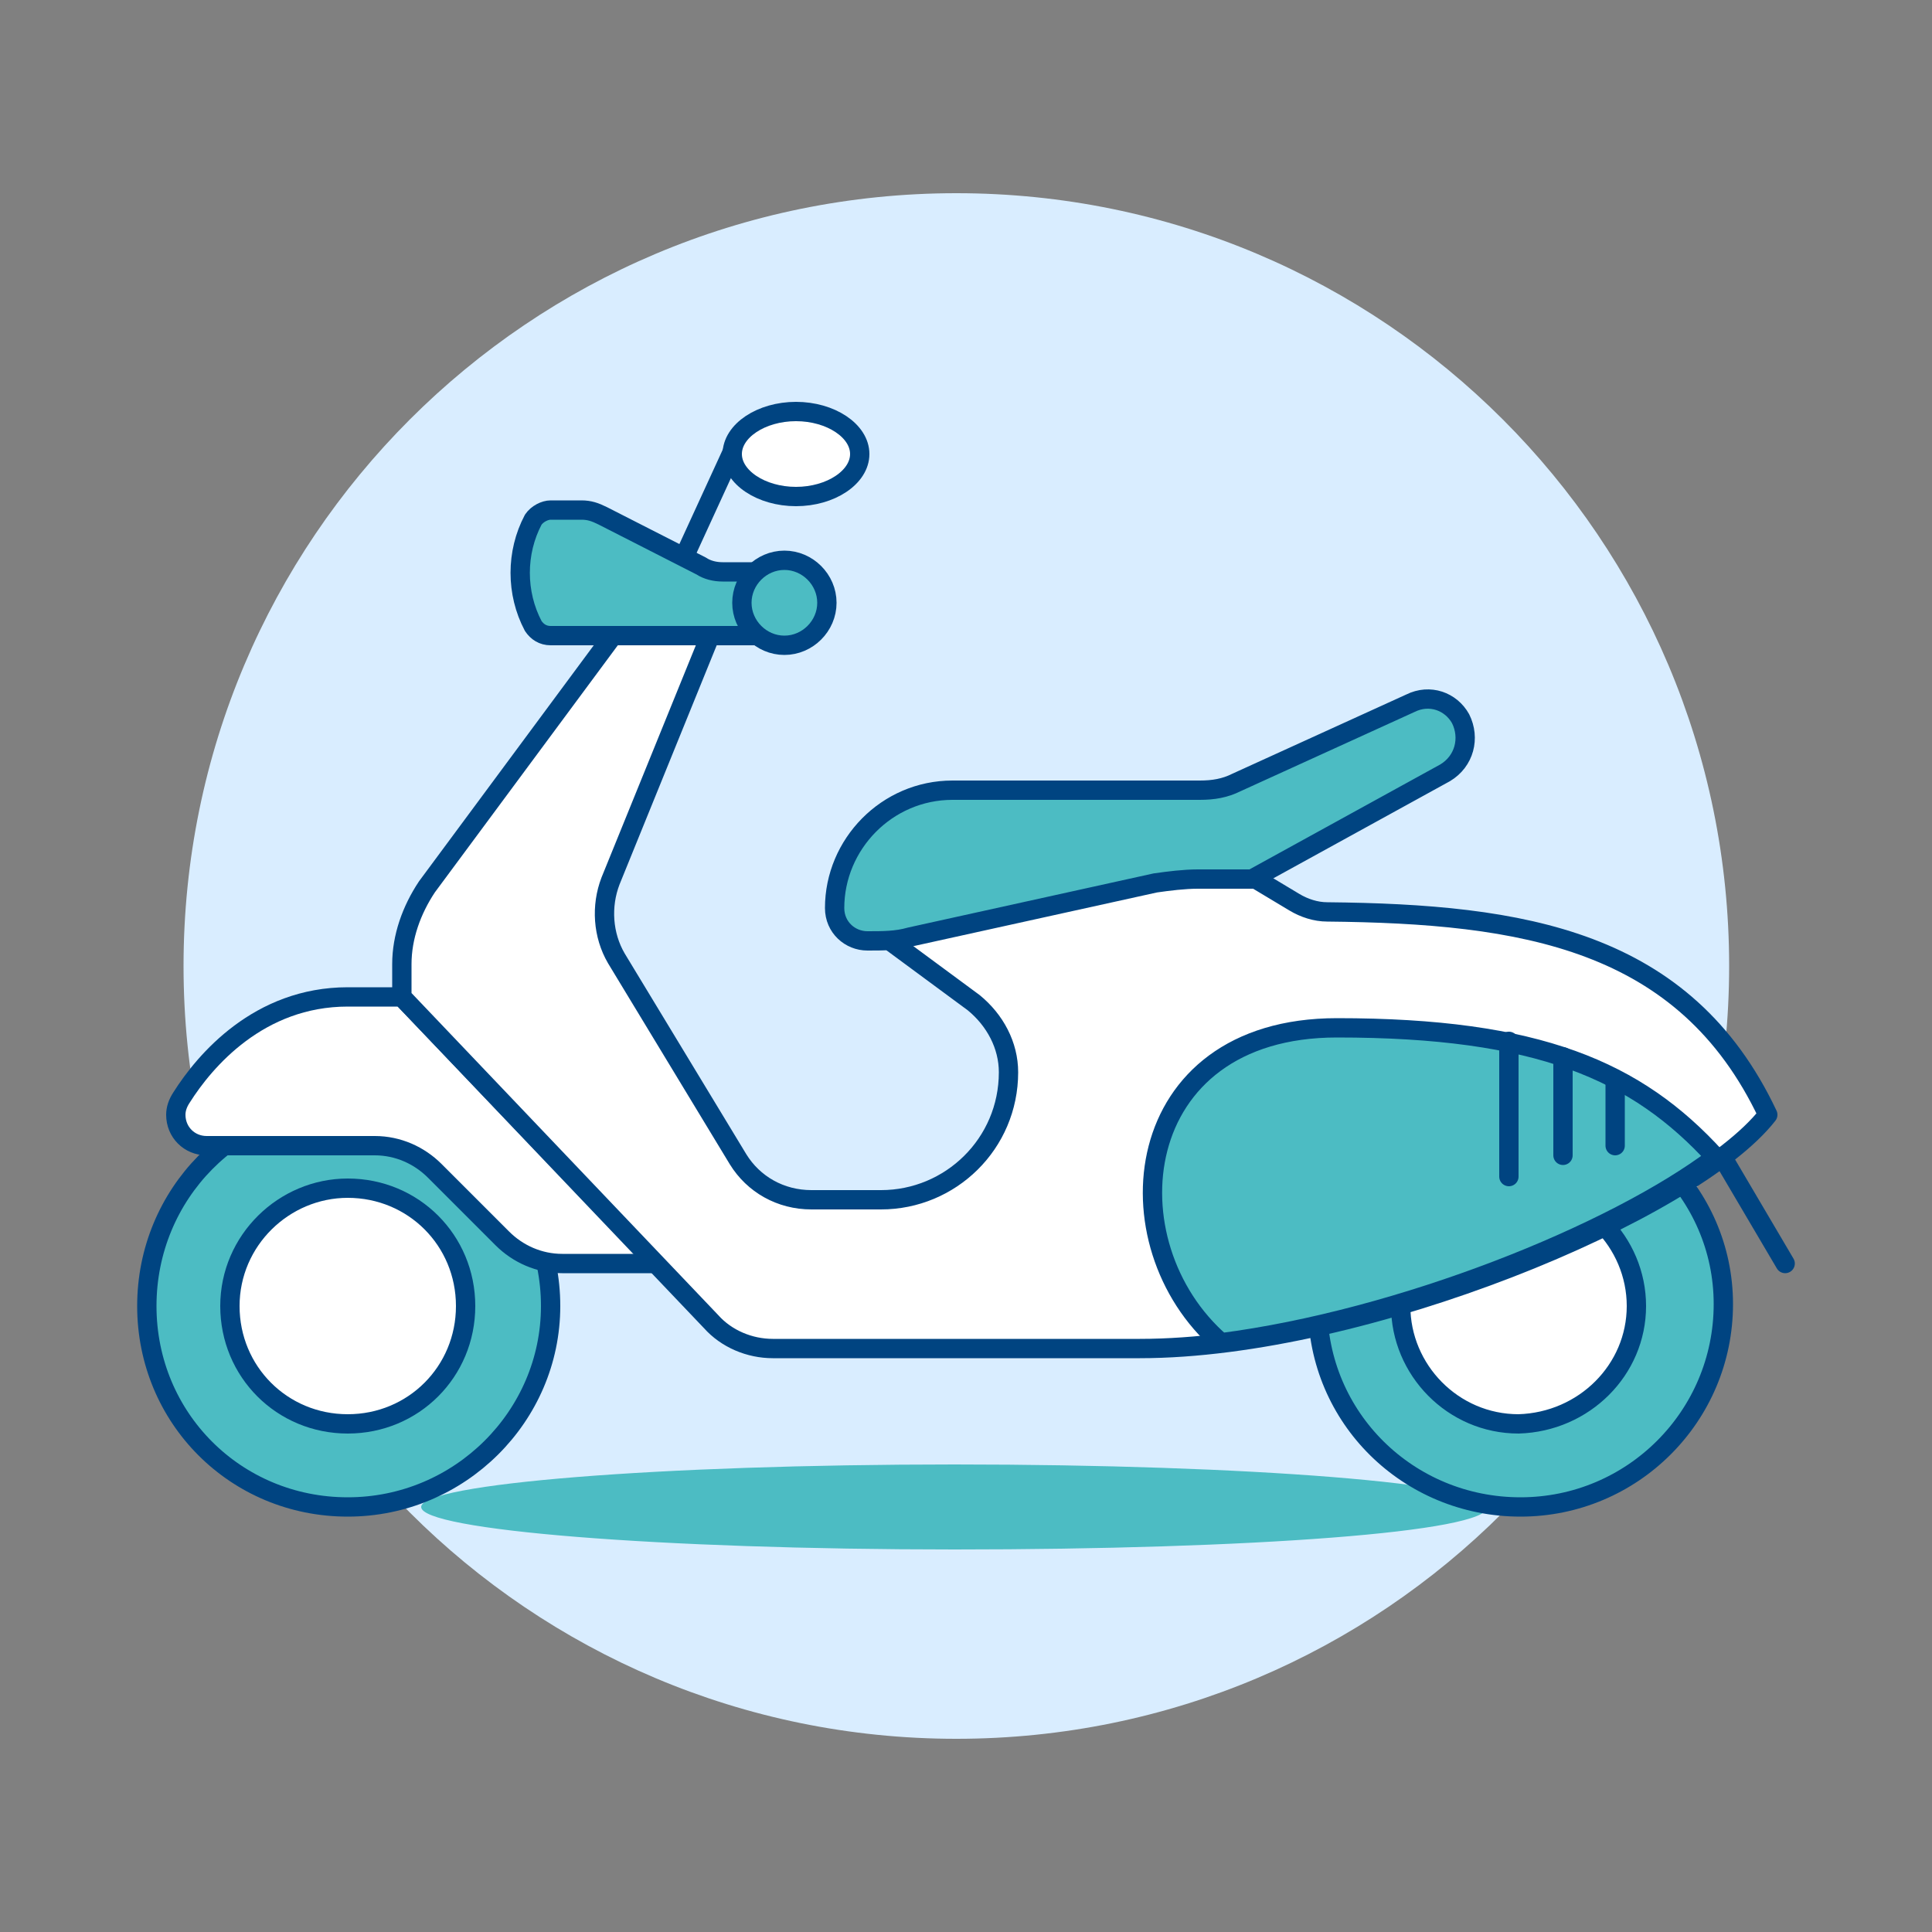 <?xml version="1.0" encoding="utf-8"?>
<!-- Generator: Adobe Illustrator 27.3.1, SVG Export Plug-In . SVG Version: 6.00 Build 0)  -->
<svg version="1.1" id="Capa_1" xmlns="http://www.w3.org/2000/svg" xmlns:xlink="http://www.w3.org/1999/xlink" x="0px" y="0px"
	 viewBox="0 0 100 100" style="enable-background:new 0 0 100 100;" xml:space="preserve">
<rect x="0" y="0" width="100" height="100" fill="#808080" stroke="none"/>
<style type="text/css">
	.st0{fill:#D9EDFF;}
	.st1{fill:#4CBCC3;}
	.st2{fill:none;stroke:#004481;stroke-linecap:round;stroke-linejoin:round;}
	.st3{fill:none;stroke:#004481;}
	.st4{fill:#FFFFFF;stroke:#004481;}
	.st5{fill:#FFFFFF;}
	.st6{fill:#4CBCC3;stroke:#004481;stroke-linecap:round;stroke-linejoin:round;}
	.st7{fill:#FFFFFF;stroke:#004481;stroke-linecap:round;stroke-linejoin:round;}
</style>
<path class="st0" d="M49.5,10c-22.1,0-40,17.9-40,40s17.9,40,40,40s40-17.9,40-40S71.6,10,49.5,10z"/>
<path class="st1" d="M77,78c0-1.2-12.3-2.2-27.6-2.2s-27.6,1-27.6,2.2c0,0,0,0,0,0c0,1.2,12.3,2.2,27.6,2.2S77,79.3,77,78
	C77,78,77,78,77,78z"/>
<path class="st2" d="M35.1,29.5l2.8-6.1"/>
<path class="st1" d="M78.7,57.1c-5.8,0-10.5,4.7-10.5,10.5S72.9,78,78.7,78s10.5-4.7,10.5-10.5S84.4,57.1,78.7,57.1z"/>
<path class="st2" d="M78.7,57.1c-5.8,0-10.5,4.7-10.5,10.5S72.9,78,78.7,78s10.5-4.7,10.5-10.5S84.4,57.1,78.7,57.1z"/>
<path class="st2" d="M92.4,65.4l-3.3-5.6"/>
<path class="st1" d="M28.5,67.6c0-5.8-4.7-10.5-10.5-10.5S7.6,61.8,7.6,67.6c0,0,0,0,0,0C7.6,73.4,12.2,78,18,78
	S28.5,73.3,28.5,67.6C28.5,67.6,28.5,67.6,28.5,67.6z"/>
<path class="st3" d="M28.5,67.6c0-5.8-4.7-10.5-10.5-10.5S7.6,61.8,7.6,67.6c0,0,0,0,0,0C7.6,73.4,12.2,78,18,78
	S28.5,73.3,28.5,67.6C28.5,67.6,28.5,67.6,28.5,67.6z"/>
<path class="st4" d="M18,61.5c-3.3,0-6.1,2.7-6.1,6.1s2.7,6.1,6.1,6.1s6.1-2.7,6.1-6.1S21.4,61.5,18,61.5z"/>
<path class="st4" d="M84.7,67.6c0-3.3-2.7-6.1-6.1-6.1c-3.3,0-6.1,2.7-6.1,6.1c0,0,0,0,0,0c0,3.3,2.7,6.1,6.1,6.1
	C82,73.6,84.7,70.9,84.7,67.6C84.7,67.6,84.7,67.6,84.7,67.6z"/>
<path class="st5" d="M20.8,51.6H18c-4.6,0-7.4,3.3-8.6,5.2c-0.2,0.3-0.3,0.6-0.3,0.9c0,0.9,0.7,1.6,1.6,1.6h8.7
	c1.2,0,2.3,0.5,3.1,1.3l3.5,3.5c0.8,0.8,1.9,1.3,3.1,1.3H34L20.8,51.6z"/>
<path class="st2" d="M20.8,51.6H18c-4.6,0-7.4,3.3-8.6,5.2c-0.2,0.3-0.3,0.6-0.3,0.9c0,0.9,0.7,1.6,1.6,1.6h8.7
	c1.2,0,2.3,0.5,3.1,1.3l3.5,3.5c0.8,0.8,1.9,1.3,3.1,1.3H34L20.8,51.6z"/>
<path class="st5" d="M36.8,32.8l-5.2,12.8c-0.5,1.3-0.4,2.8,0.3,4L38.2,60c0.8,1.3,2.2,2.1,3.8,2.1h3.6c0,0,0,0,0,0
	c3.6,0,6.6-2.9,6.6-6.6c0-1.4-0.7-2.7-1.8-3.6l-4.2-3.1l6.1-3.3h12.7l2,1.2c0.5,0.3,1.1,0.5,1.7,0.5c10.1,0.1,18.5,1.4,22.8,10.5
	c-3.9,5-20.9,12.1-32.5,12.1l-19,0c-1.2,0-2.4-0.5-3.2-1.4L20.8,51.6v-1.7c0-1.4,0.5-2.8,1.3-4l9.7-13.1H36.8z"/>
<path class="st2" d="M36.8,32.8l-5.2,12.8c-0.5,1.3-0.4,2.8,0.3,4L38.2,60c0.8,1.3,2.2,2.1,3.8,2.1h3.6c0,0,0,0,0,0
	c3.6,0,6.6-2.9,6.6-6.6c0-1.4-0.7-2.7-1.8-3.6l-4.2-3.1l6.1-3.3h12.7l2,1.2c0.5,0.3,1.1,0.5,1.7,0.5c10.1,0.1,18.5,1.4,22.8,10.5
	c-3.9,5-20.9,12.1-32.5,12.1l-19,0c-1.2,0-2.4-0.5-3.2-1.4L20.8,51.6v-1.7c0-1.4,0.5-2.8,1.3-4l9.7-13.1H36.8z"/>
<path class="st1" d="M36.3,29.3c0.3,0.2,0.7,0.3,1.1,0.3h3.3v3.3H28.5c-0.4,0-0.7-0.2-0.9-0.5c-0.9-1.7-0.9-3.8,0-5.5
	c0.2-0.3,0.6-0.5,0.9-0.5h1.6c0.4,0,0.7,0.1,1.1,0.3L36.3,29.3z"/>
<path class="st2" d="M36.3,29.3c0.3,0.2,0.7,0.3,1.1,0.3h3.3v3.3H28.5c-0.4,0-0.7-0.2-0.9-0.5c-0.9-1.7-0.9-3.8,0-5.5
	c0.2-0.3,0.6-0.5,0.9-0.5h1.6c0.4,0,0.7,0.1,1.1,0.3L36.3,29.3z"/>
<path class="st6" d="M42.8,31.2c0-1.2-1-2.2-2.2-2.2c-1.2,0-2.2,1-2.2,2.2c0,0,0,0,0,0c0,1.2,1,2.2,2.2,2.2
	C41.8,33.4,42.8,32.4,42.8,31.2C42.8,31.2,42.8,31.2,42.8,31.2z"/>
<path class="st1" d="M73,36.4c1-0.5,2.1-0.1,2.6,0.8c0.5,1,0.2,2.2-0.8,2.8l-10,5.5h-2.8c-0.7,0-1.5,0.1-2.2,0.2l-12.7,2.8
	c-0.7,0.2-1.4,0.2-2.2,0.2c0,0,0,0,0,0c-0.9,0-1.7-0.7-1.7-1.7c0,0,0,0,0,0c0-3.3,2.7-6.1,6.1-6.1h12.8c0.7,0,1.3-0.1,1.9-0.4
	L73,36.4z"/>
<path class="st2" d="M73,36.4c1-0.5,2.1-0.1,2.6,0.8c0.5,1,0.2,2.2-0.8,2.8l-10,5.5h-2.8c-0.7,0-1.5,0.1-2.2,0.2l-12.7,2.8
	c-0.7,0.2-1.4,0.2-2.2,0.2c0,0,0,0,0,0c-0.9,0-1.7-0.7-1.7-1.7c0,0,0,0,0,0c0-3.3,2.7-6.1,6.1-6.1h12.8c0.7,0,1.3-0.1,1.9-0.4
	L73,36.4z"/>
<path class="st7" d="M44.5,23.5c0-1.2-1.5-2.2-3.3-2.2c-1.8,0-3.3,1-3.3,2.2c0,0,0,0,0,0c0,1.2,1.5,2.2,3.3,2.2
	C43,25.7,44.5,24.7,44.5,23.5C44.5,23.5,44.5,23.5,44.5,23.5z"/>
<path class="st1" d="M63.2,69.5c9.3-1.2,20.3-5.6,25.6-9.6c-4.1-4.5-9.2-6.7-19.6-6.7C58.4,53.2,57.3,64.4,63.2,69.5z"/>
<path class="st2" d="M63.2,69.5c9.3-1.2,20.3-5.6,25.6-9.6c-4.1-4.5-9.2-6.7-19.6-6.7C58.4,53.2,57.3,64.4,63.2,69.5z"/>
<path class="st2" d="M83.6,59.3v-3.4"/>
<path class="st2" d="M80.9,59.8v-5.1"/>
<path class="st2" d="M78.1,60.9v-7"/>
</svg>
